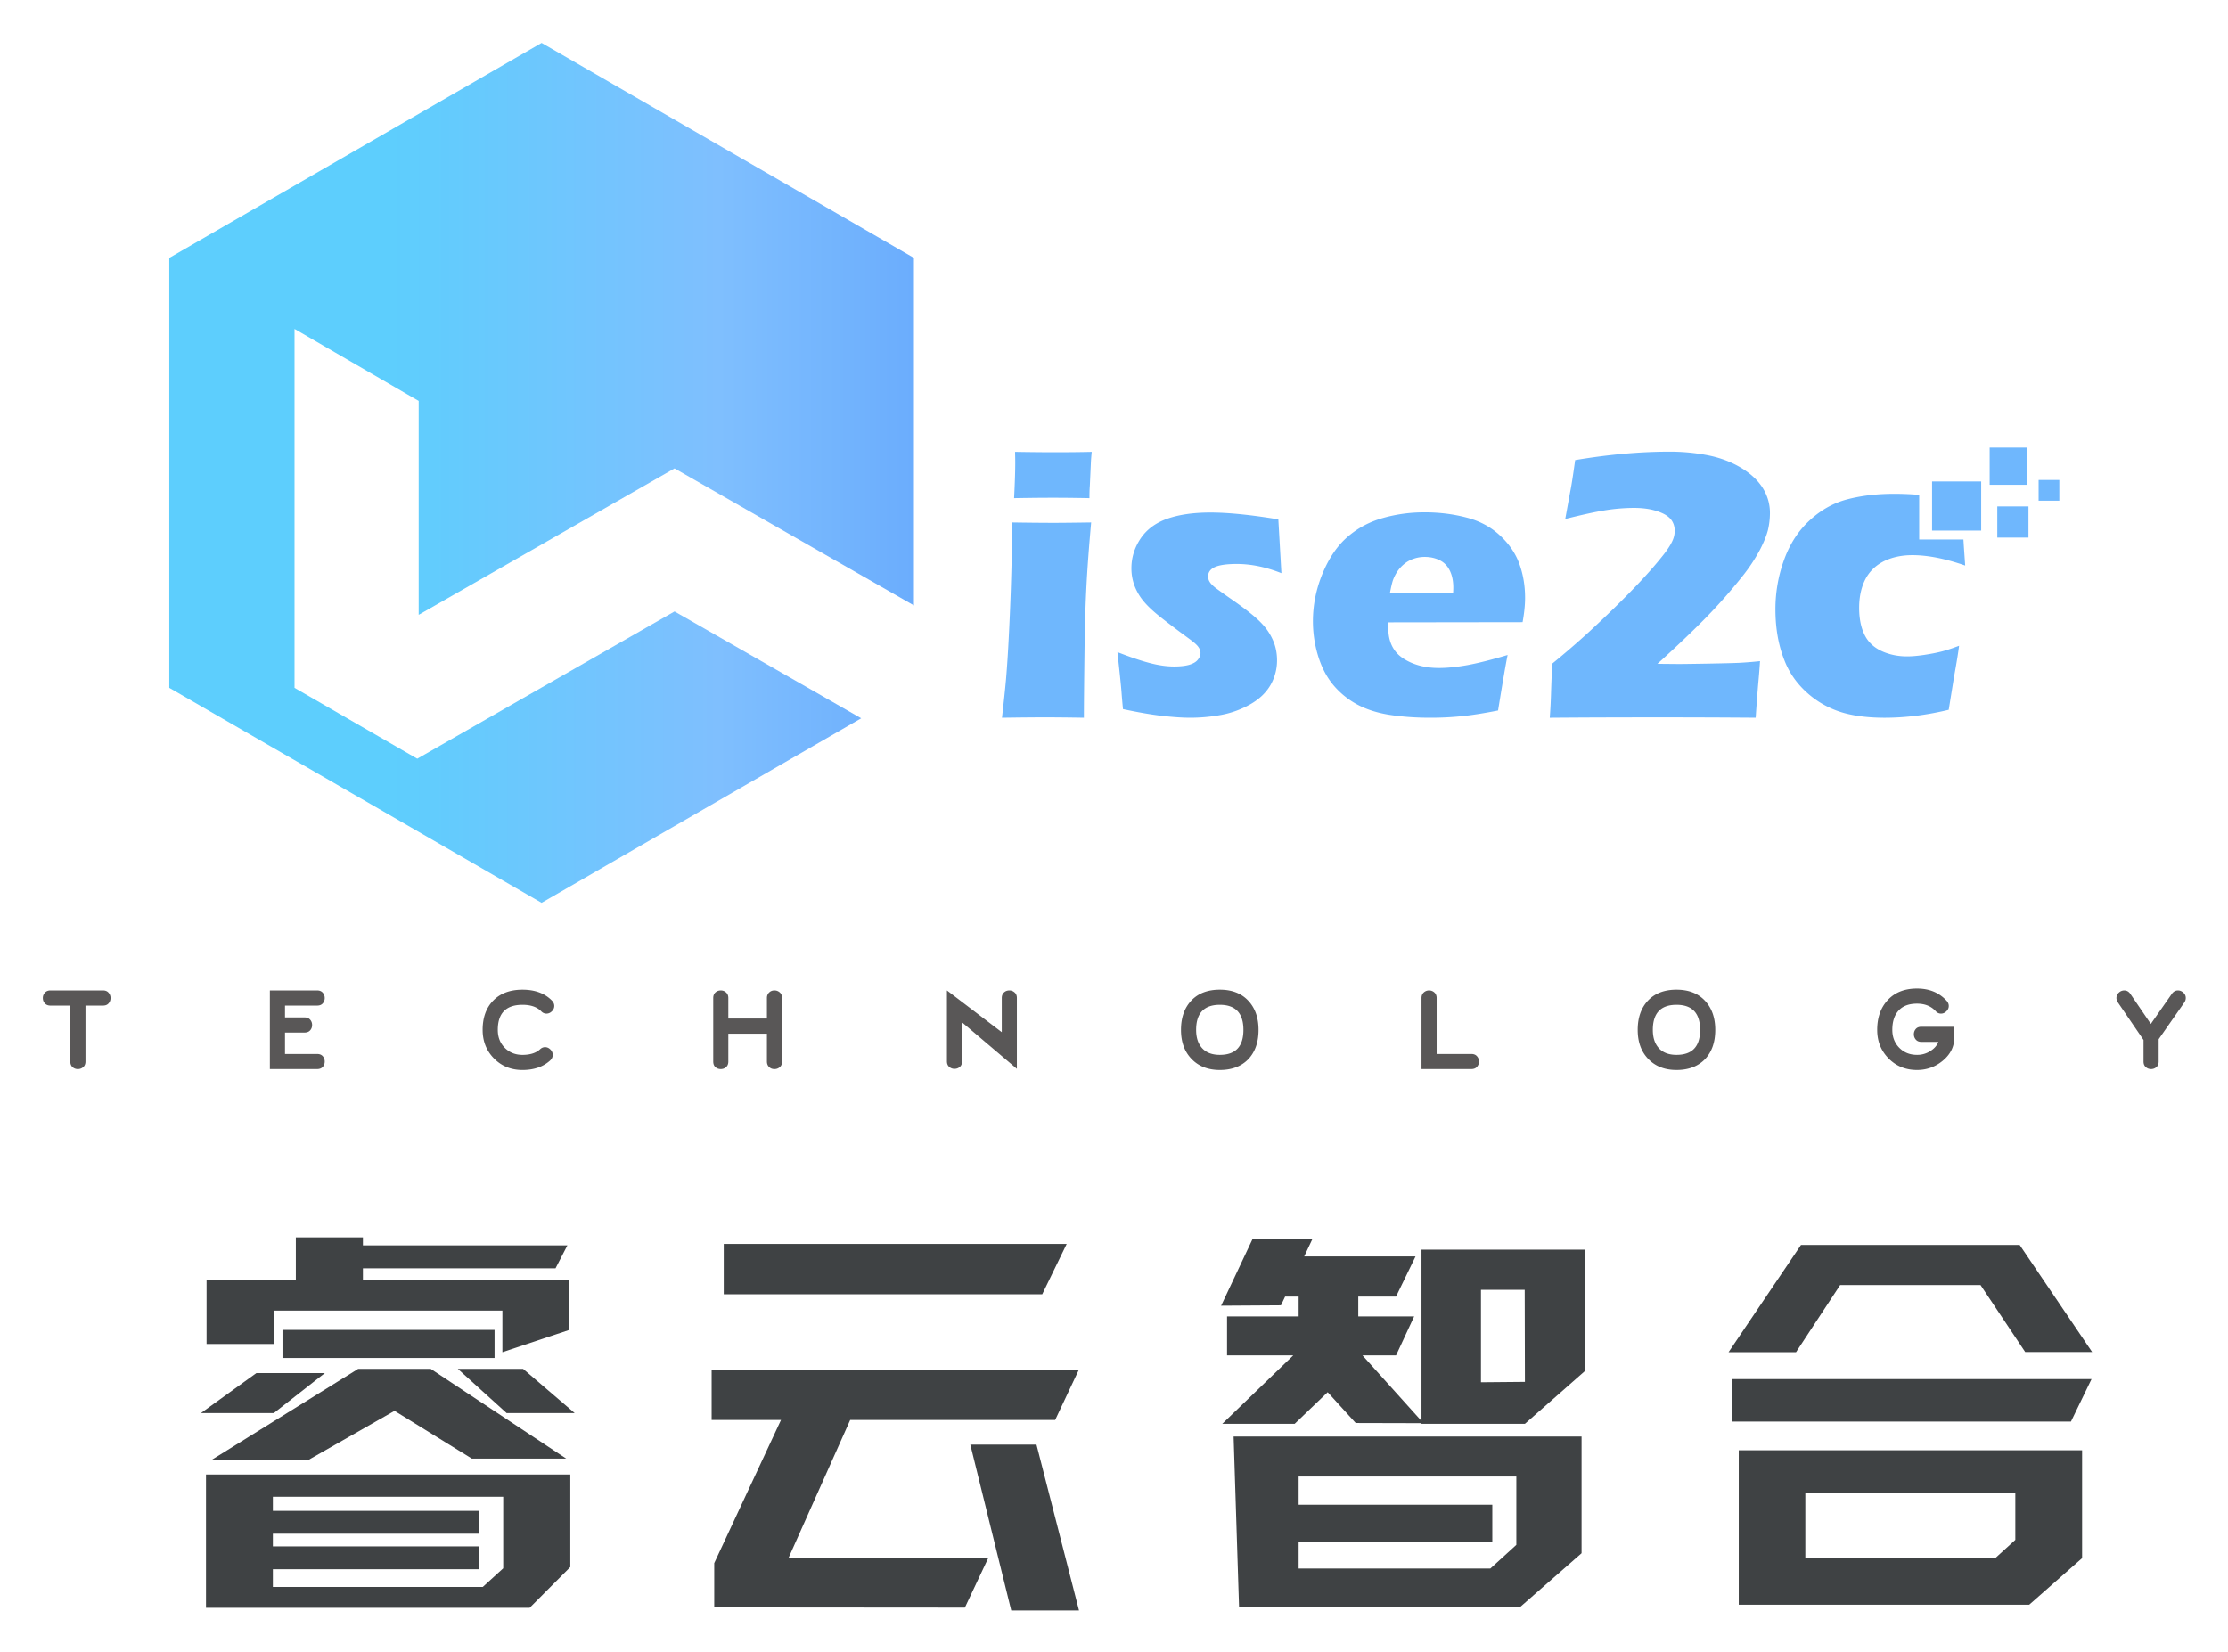 <svg xmlns="http://www.w3.org/2000/svg" role="img" viewBox="-6.62 -2.37 344.24 255.24"><title>Wise2C (KCSP) logo</title><g><path fill="#595757" d="M74.106 152.902c1.273 0 2.234.33 2.885.992.232.25.506.371.816.371.313 0 .59-.117.84-.359.244-.236.369-.514.369-.828 0-.297-.115-.57-.35-.816-1.105-1.133-2.629-1.695-4.561-1.695-1.91 0-3.408.557-4.51 1.672-1.098 1.119-1.645 2.633-1.645 4.541 0 1.752.586 3.227 1.752 4.412s2.637 1.785 4.402 1.785c1.779 0 3.207-.494 4.287-1.48.258-.248.387-.531.387-.855 0-.316-.117-.59-.357-.83-.242-.242-.52-.363-.828-.363-.289 0-.547.113-.779.334-.623.57-1.527.859-2.709.859-1.102 0-2.014-.365-2.738-1.094-.719-.727-1.076-1.648-1.076-2.768.001-2.583 1.271-3.878 3.815-3.878zm215.466-.178c1.207 0 2.164.383 2.863 1.135.232.271.514.406.84.406.313 0 .59-.117.832-.359.248-.236.373-.514.373-.828 0-.283-.109-.551-.33-.795-1.156-1.264-2.68-1.893-4.578-1.893-1.912 0-3.412.588-4.508 1.764-1.098 1.174-1.645 2.717-1.645 4.625 0 1.74.578 3.209 1.748 4.404 1.17 1.193 2.637 1.793 4.404 1.793 1.516 0 2.859-.488 4.016-1.463 1.154-.973 1.732-2.137 1.732-3.484v-1.732h-5.068c-.373 0-.662.107-.863.336-.201.23-.303.504-.303.828 0 .311.102.584.303.818.201.236.49.352.863.352h2.613c-.197.533-.58.988-1.15 1.363a3.698 3.698 0 0 1-2.143.646c-1.121 0-2.029-.371-2.748-1.105-.715-.734-1.068-1.652-1.068-2.756 0-1.271.316-2.266.963-2.977.645-.717 1.593-1.078 2.854-1.078zm-247.19.299c.379 0 .664-.113.869-.344.197-.229.301-.506.301-.826 0-.314-.104-.586-.301-.816-.205-.236-.49-.355-.869-.355h-7.303v12.156h7.303c.379 0 .664-.113.869-.342.197-.227.301-.502.301-.83 0-.309-.104-.582-.301-.816-.205-.232-.49-.346-.869-.346h-4.967v-3.314h3.018c.379 0 .668-.115.869-.342s.301-.504.301-.828c0-.311-.1-.584-.301-.816-.201-.236-.49-.352-.869-.352h-3.018v-1.828h4.967zm172.616-2.029a1.2 1.2 0 0 0-.816-.313c-.313 0-.586.105-.82.313-.232.207-.35.492-.35.859v10.984h7.709c.365 0 .656-.113.859-.342.205-.227.314-.502.314-.83 0-.309-.109-.582-.314-.816-.203-.232-.494-.346-.859-.346h-5.373v-8.65c0-.367-.118-.652-.35-.859zm-205.706-.313H1.17c-.361 0-.65.119-.859.355a1.189 1.189 0 0 0-.311.817c0 .32.105.598.311.826.209.23.498.344.859.344h3.074v8.643c0 .379.117.67.346.871a1.2 1.2 0 0 0 .825.301c.313 0 .582-.1.818-.301.234-.201.354-.492.354-.871v-8.643h2.705c.375 0 .664-.113.865-.344.201-.229.301-.506.301-.826a1.2 1.2 0 0 0-.301-.816c-.201-.237-.49-.356-.865-.356zM140.853 162.8c.324 0 .602-.102.832-.305.225-.191.338-.488.338-.855v-6.029l8.471 7.189v-10.947c0-.367-.111-.652-.35-.859a1.191 1.191 0 0 0-.814-.313c-.326 0-.604.105-.828.313s-.342.492-.342.859v5.279l-8.473-6.451v10.951c0 .375.117.664.35.863.235.204.505.305.816.305zm-35.29-11.806a1.192 1.192 0 0 0-.816-.313c-.324 0-.602.105-.832.313-.225.207-.336.492-.336.859v9.813c0 .379.111.67.336.871.23.201.508.301.832.301.311 0 .584-.1.816-.301.234-.201.35-.492.35-.871v-4.303h5.961v4.303c0 .379.125.67.373.881.205.195.471.291.797.291.309 0 .582-.1.82-.301.232-.201.35-.492.35-.871v-9.813c0-.367-.117-.652-.35-.859a1.217 1.217 0 0 0-.82-.313c-.326 0-.592.1-.797.295-.248.221-.373.51-.373.877v3.174h-5.961v-3.174c0-.367-.115-.652-.35-.859zm225.163.031c-.25-.227-.527-.344-.836-.344-.379 0-.688.17-.938.51l-3.258 4.664-3.168-4.648c-.236-.348-.547-.525-.936-.525a1.2 1.2 0 0 0-.836.344 1.091 1.091 0 0 0-.371.828c0 .221.072.438.213.662l3.971 5.822v3.328c0 .379.121.67.359.871.225.201.502.301.814.301.311 0 .58-.1.816-.301s.35-.492.35-.871v-3.445l3.971-5.688c.145-.221.217-.447.217-.68a1.07 1.07 0 0 0-.368-.828zm-142.894 5.754c0-1.883-.531-3.387-1.596-4.518-1.064-1.133-2.523-1.695-4.385-1.695-1.881 0-3.353.563-4.409 1.684-1.057 1.125-1.592 2.633-1.592 4.529 0 1.857.535 3.344 1.604 4.461 1.09 1.156 2.552 1.736 4.397 1.736 1.869 0 3.348-.566 4.426-1.697 1.037-1.117 1.555-2.615 1.555-4.5zm-5.98 3.861c-1.193 0-2.102-.346-2.725-1.027-.628-.678-.937-1.625-.937-2.834 0-2.582 1.222-3.877 3.661-3.877 2.432 0 3.645 1.295 3.645 3.877 0 2.576-1.213 3.861-3.644 3.861zm70.56-10.074c-1.881 0-3.352.563-4.408 1.684-1.059 1.125-1.588 2.633-1.588 4.529 0 1.857.533 3.344 1.6 4.461 1.088 1.156 2.555 1.736 4.396 1.736 1.869 0 3.344-.566 4.426-1.697 1.041-1.117 1.559-2.615 1.559-4.5 0-1.883-.535-3.387-1.6-4.518-1.065-1.133-2.524-1.695-4.385-1.695zm0 10.074c-1.189 0-2.098-.346-2.721-1.027-.627-.678-.938-1.625-.938-2.834 0-2.582 1.219-3.877 3.658-3.877 2.432 0 3.645 1.295 3.645 3.877.001 2.576-1.212 3.861-3.644 3.861z"/><linearGradient id="a" x1="19.538" x2="134.587" y1="70.704" y2="70.704" gradientUnits="userSpaceOnUse"><stop offset=".29" stop-color="#5dcefd"/><stop offset=".737" stop-color="#7fbffe"/><stop offset="1" stop-color="#6badfd"/></linearGradient><path fill="url(#a)" d="M126.44 108.63L97.599 92.118l-39.75 22.757-1.186-.684-17.777-10.266V48.458l19.183 11.131V92.64l30.012-17.178 9.518-5.45 9.517 5.45 27.471 15.726V37.484L77.06 4.263 19.538 37.484v66.441l57.522 33.219z"/><path fill="#6FB7FD" d="M150.212 67.458c.021.667.029 1.202.029 1.594 0 1.364-.057 3.222-.178 5.559 2.172-.038 4.176-.061 6.037-.061 1.781 0 3.658.022 5.607.061 0-.746.02-1.403.061-1.947l.168-3.672c.02-.412.064-.916.125-1.533-1.676.04-3.625.061-5.855.061a370.209 370.209 0 0 1-5.994-.062zm-.426 10.909a483.278 483.278 0 0 1-.225 10.229 419.146 419.146 0 0 1-.346 8.031 192.72 192.72 0 0 1-.398 5.975c-.137 1.553-.35 3.541-.623 5.943 2.727-.039 4.916-.061 6.588-.061 1.701 0 3.719.021 6.068.061 0-2.008.037-5.814.109-11.412.041-3.15.141-6.135.285-8.951.145-2.826.395-6.094.725-9.814-2.621.039-4.631.061-6.037.061a466.915 466.915 0 0 1-6.146-.062zm32.359 29.722a14.396 14.396 0 0 0 4.445-1.643c1.379-.791 2.393-1.768 3.078-2.936a7.638 7.638 0 0 0 1.021-3.865c0-.918-.152-1.809-.453-2.645a8.915 8.915 0 0 0-1.332-2.361c-.586-.734-1.422-1.541-2.535-2.41-.664-.535-1.596-1.211-2.777-2.037a107.182 107.182 0 0 1-2.234-1.588 5.33 5.33 0 0 1-.768-.666 2.12 2.12 0 0 1-.426-.615 1.702 1.702 0 0 1-.121-.623c0-.646.357-1.131 1.049-1.443.699-.314 1.828-.475 3.385-.475 2.211 0 4.506.475 6.889 1.422l-.475-8.314c-4.256-.703-7.758-1.057-10.49-1.057-2.624 0-4.847.32-6.671.957-1.816.646-3.195 1.676-4.137 3.086-.939 1.422-1.402 2.945-1.402 4.584 0 .926.16 1.822.482 2.691a8.374 8.374 0 0 0 1.426 2.418c.623.752 1.541 1.607 2.781 2.576 1.23.967 2.658 2.039 4.27 3.221.723.533 1.197.947 1.398 1.262.218.301.317.615.317.924 0 .357-.145.699-.417 1.029-.27.346-.717.598-1.307.779-.607.174-1.395.264-2.352.264-1.17 0-2.443-.182-3.822-.549-1.375-.361-3.023-.924-4.936-1.672l.229 2.131c.182 1.672.314 2.986.395 3.945.068.957.152 1.865.232 2.73 2.287.494 4.289.84 6.01 1.041 1.729.195 3.162.293 4.313.293a26.305 26.305 0 0 0 4.935-.454zm17.037-4.851a12.586 12.586 0 0 0 3.594 3.088c1.436.828 3.131 1.402 5.1 1.736 1.979.32 4.133.482 6.48.482a47.33 47.33 0 0 0 4.727-.225c1.555-.15 3.471-.443 5.758-.896.732-4.531 1.227-7.396 1.477-8.578-2.441.729-4.498 1.246-6.162 1.557-1.668.301-3.15.453-4.449.453-2.182 0-4.035-.504-5.555-1.502-1.52-1.01-2.275-2.572-2.275-4.695 0-.262.008-.545.029-.855l20.723-.029c.252-1.383.385-2.633.385-3.754 0-1.896-.301-3.66-.9-5.297-.602-1.633-1.611-3.096-3.037-4.398-1.412-1.301-3.148-2.221-5.186-2.734-2.033-.527-4.176-.788-6.426-.788-2.172 0-4.289.28-6.359.86-2.07.572-3.895 1.533-5.475 2.893-1.6 1.363-2.889 3.252-3.895 5.662-1 2.408-1.502 4.881-1.502 7.404 0 1.785.252 3.533.756 5.225.504 1.695 1.223 3.158 2.192 4.391zm9.369-15.803c.141-.441.361-.906.654-1.381a5.255 5.255 0 0 1 1.109-1.25 4.561 4.561 0 0 1 1.496-.83 5.18 5.18 0 0 1 1.699-.281c.854 0 1.617.17 2.295.504.684.332 1.211.867 1.572 1.596.361.727.547 1.605.547 2.631 0 .234-.012.527-.029.857h-9.762c.145-.787.286-1.403.419-1.846zm56.092 21.109c.137-2.049.27-3.789.389-5.207.133-1.41.223-2.592.283-3.541a58.94 58.94 0 0 1-3.281.264c-.887.037-2.467.078-4.75.119-2.271.039-3.795.061-4.574.061l-3.246-.029c2.877-2.6 5.336-4.947 7.395-7.033a83.466 83.466 0 0 0 5.67-6.416 26.402 26.402 0 0 0 2.787-4.199c.586-1.141.988-2.137 1.213-2.986.213-.889.318-1.787.318-2.694 0-1.37-.375-2.662-1.119-3.853-.758-1.193-1.877-2.238-3.367-3.127-1.504-.896-3.199-1.535-5.084-1.909a30.75 30.75 0 0 0-5.945-.564c-4.541 0-9.393.433-14.58 1.301-.334 2.403-.584 4.026-.764 4.875l-.768 4.224c2.641-.664 4.723-1.117 6.254-1.358a28.741 28.741 0 0 1 4.359-.354c1.006 0 1.898.093 2.693.262.783.181 1.451.414 2.01.714.543.295.957.66 1.205 1.08.254.426.391.92.391 1.496 0 .434-.084.859-.238 1.27-.225.588-.662 1.332-1.334 2.211-1.17 1.502-2.6 3.148-4.313 4.941-2.15 2.254-4.613 4.652-7.387 7.217a133.444 133.444 0 0 1-5.65 4.873c-.08 1.594-.141 3.158-.189 4.682a82.146 82.146 0 0 1-.193 3.684c4.471-.039 9.947-.061 16.406-.061 5.364-.003 10.5.018 15.409.057zm37.33-32.653h4.818v4.813h-4.818zm-10.077-3.858h7.588v7.586h-7.588zm8.899-5.234h5.748v5.743h-5.748z"/><path fill="#6FB7FD" d="M272.793 104.865a14.206 14.206 0 0 0 5.611 2.975c1.76.469 3.822.705 6.152.705 3.229 0 6.531-.414 9.912-1.229l.832-5.16c.418-2.289.662-3.875.771-4.734-1.133.43-2.078.736-2.814.914-.75.188-1.619.352-2.619.504-.988.143-1.861.221-2.588.221-1.443 0-2.766-.273-3.98-.836-1.197-.563-2.078-1.4-2.615-2.52-.551-1.113-.824-2.5-.824-4.162 0-1.631.305-3.074.912-4.309.615-1.227 1.563-2.176 2.838-2.84 1.281-.646 2.777-.977 4.473-.977 2.367 0 5.084.537 8.158 1.607l-.199-2.873-.072-1.156h-6.834v-6.89a44.195 44.195 0 0 0-3.861-.166c-2.609 0-4.973.272-7.135.825-2.146.537-4.111 1.616-5.863 3.223-1.766 1.598-3.1 3.637-4 6.111a22.243 22.243 0 0 0-1.354 7.707c0 2.895.461 5.527 1.387 7.857.771 2.007 2.013 3.736 3.712 5.203zm35.566-33.062h3.198v3.207h-3.198z"/><path fill="#3F4244" d="M158.19 189.859h-52.986v7.777h49.206zm-33.448 27.201h31.667l3.654-7.745h-56.731v7.745h10.72l-10.318 22.125v6.844l38.723.031 3.638-7.713H115.23z"/><path fill="#3F4244" d="M143.301 220.873l6.321 25.625h10.471l-6.57-25.625zm41.52 25.079h43.445l9.475-8.295v-18.032h-53.762l.842 26.327zm9.205-9.986h29.924v-5.807h-29.924v-4.361h33.637v10.566l-4.014 3.656h-29.623v-4.054zm18.983-18.746l-9.121-10.136h5.189l2.797-6.019h-8.633v-3.073h5.836l3.012-6.205h-17.203l1.26-2.671H186.9l-4.852 10.29 9.246-.058.645-1.356h2.088v3.073h-11.061v6.019h10.232l-10.969 10.574h11.184l5.1-4.888 4.332 4.764 10.164.026v.098h15.98l9.215-8.108v-18.805h-25.195v26.475zm9.189-20.269h6.758l.033 14.225-6.791.061v-14.286zm49.446-6.934l-11.194 16.575h10.422l6.818-10.376h21.696l6.9 10.346h10.34l-11.195-16.545zm-10.668 27.297h52.377l3.181-6.566h-55.558zm1.052 28.293h44.883l8.166-7.191v-16.668h-53.049v23.859zm10.287-17.322h32.445v7.307l-3.102 2.824h-29.344v-10.131zM43.571 209.818h-10.58l-8.562 6.176H35.69zm37.764-6.67v-7.697H49.454v-1.828h29.76l1.83-3.54h-31.59v-1.241H39.089v6.609H25.296v9.867H35.69v-5.151h35.313v6.424zm-40.432 20.166l13.436-7.662 11.947 7.382h14.582l-20.945-13.87H48.724l-22.776 14.15z"/><path fill="#3F4244" d="M37.026 203.148h32.766v4.344H37.026zm27.086 6.016l7.541 6.83h10.518l-7.973-6.83zm-38.904 36.925h50.006l6.283-6.299v-14.303H25.208v20.602zm10.334-5.957h31.836v-3.539H35.542v-1.949h31.836v-3.539H35.542v-2.174H71.13v11.057l-3.158 2.877-1.967-.002H35.542v-2.731z"/></g></svg>